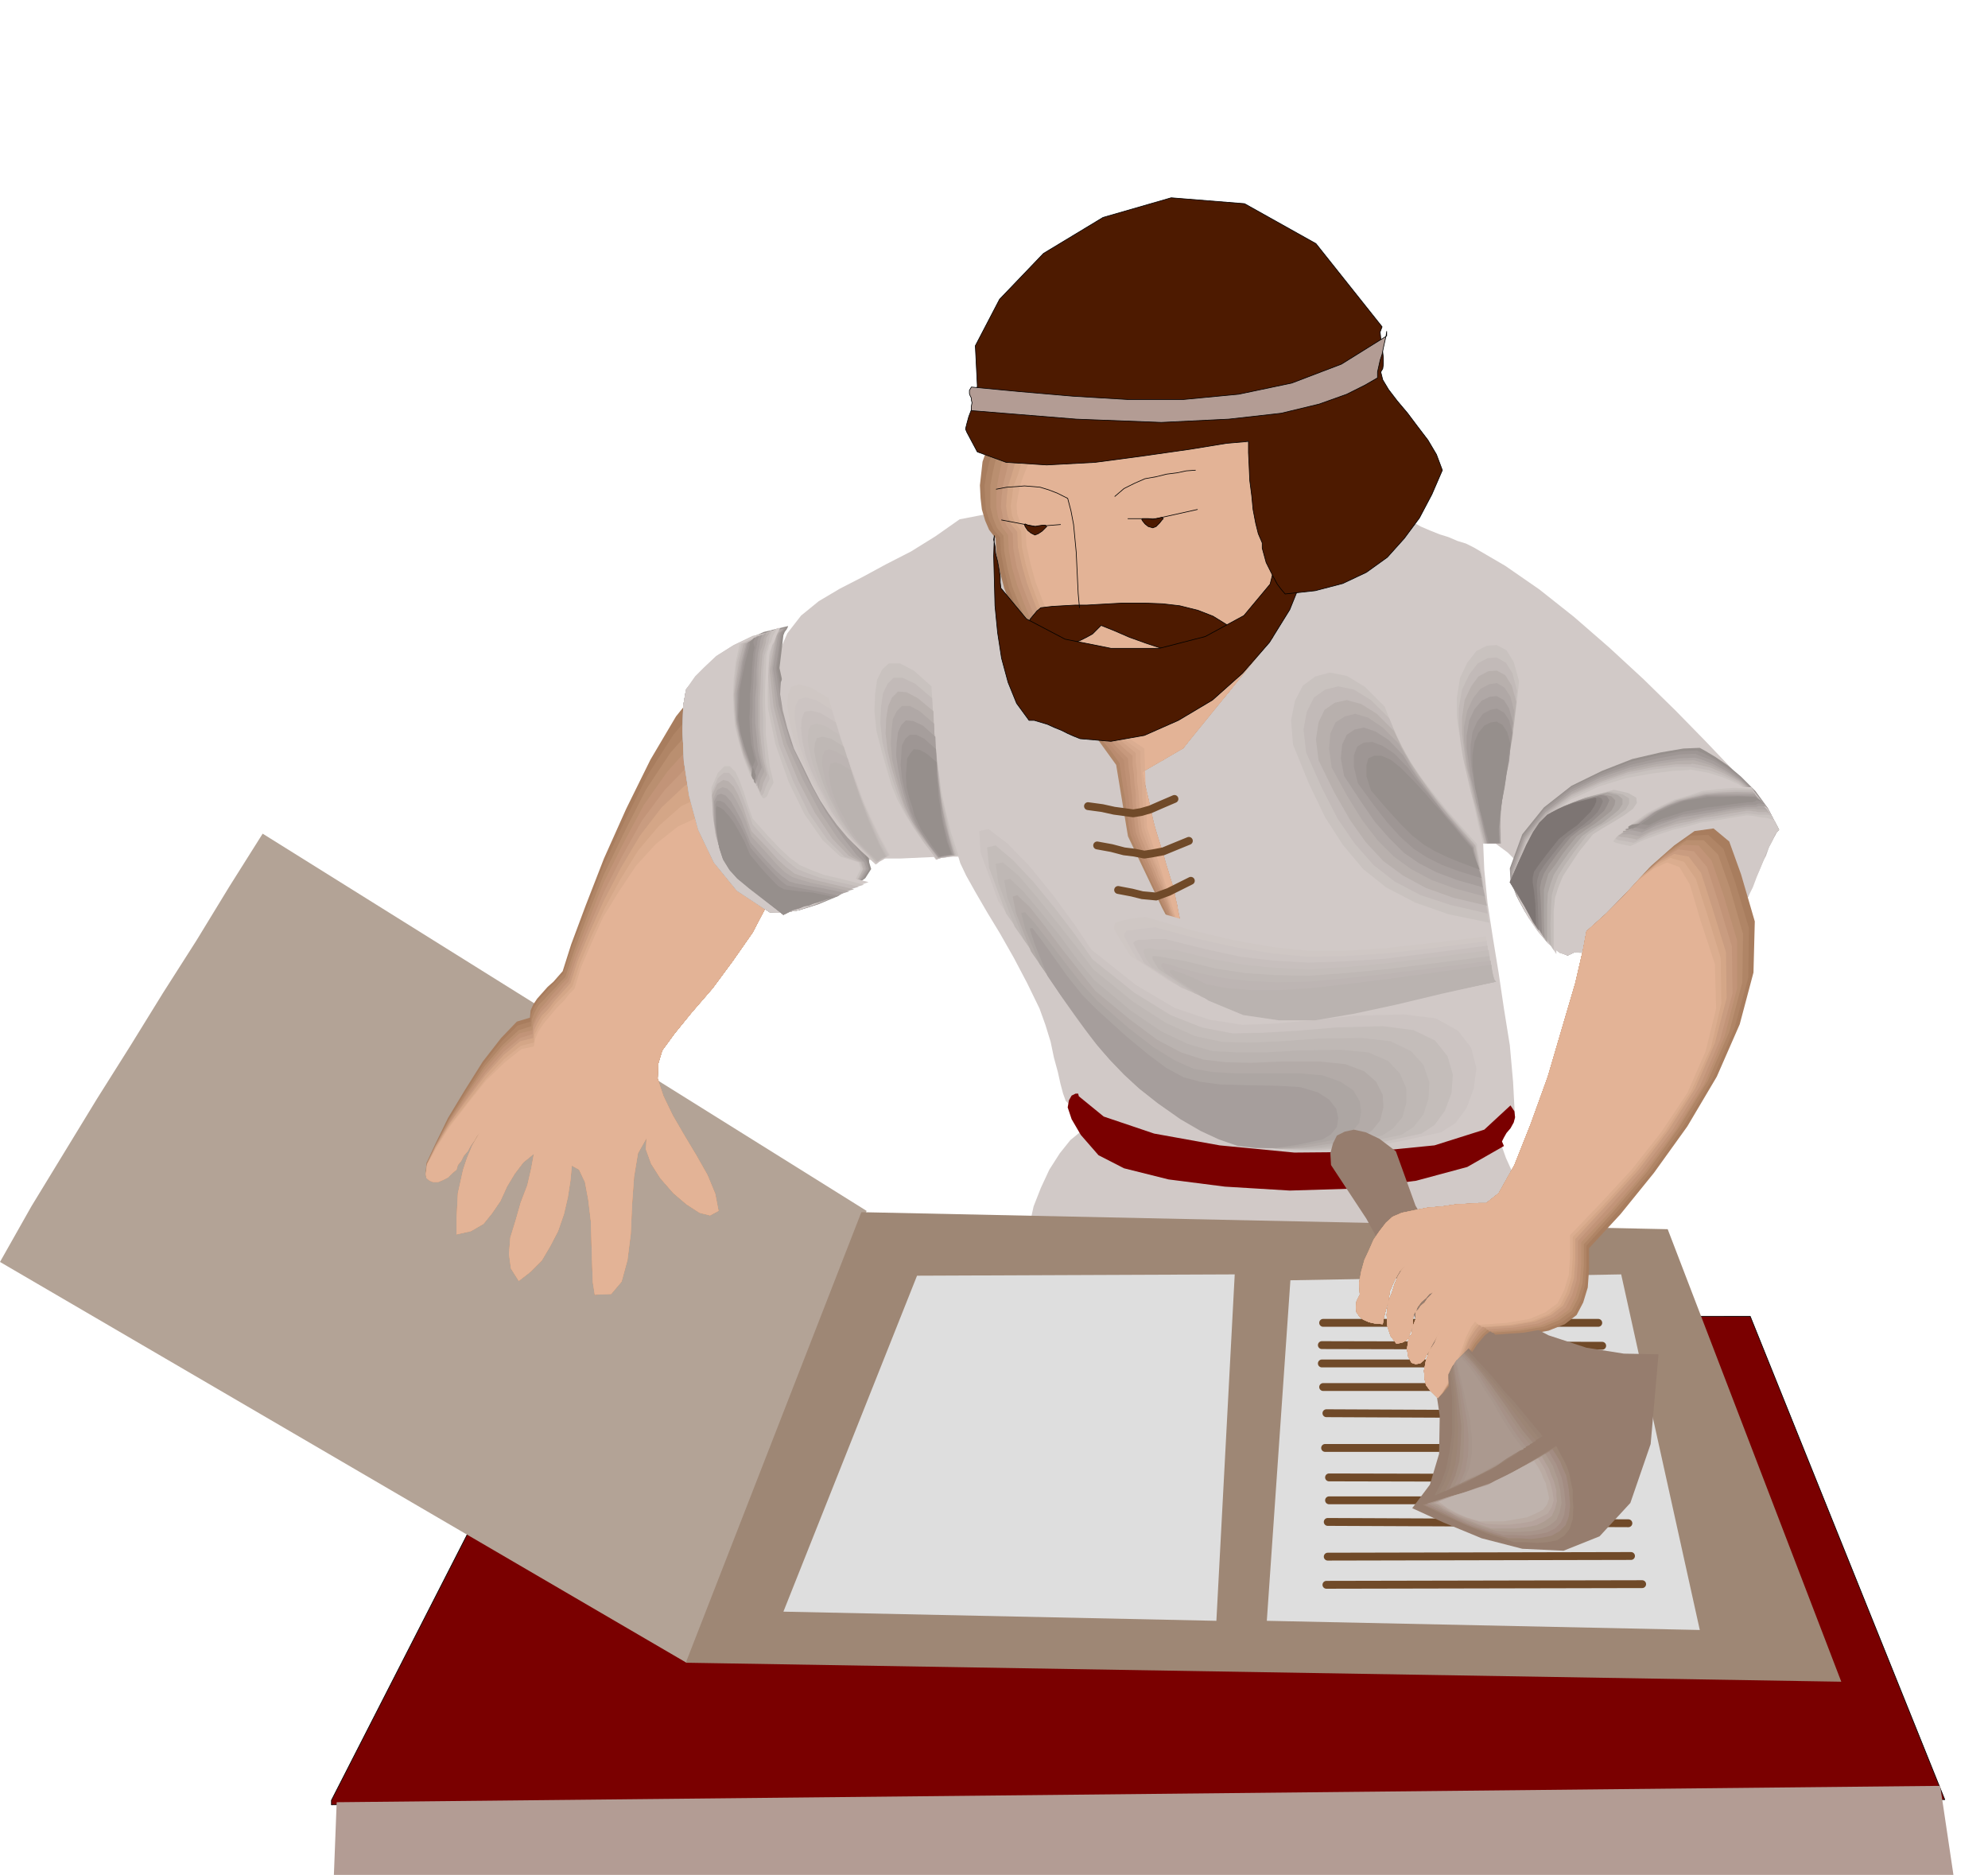 <svg xmlns="http://www.w3.org/2000/svg" width="490.455" height="462.574" fill-rule="evenodd" stroke-linecap="round" preserveAspectRatio="none" viewBox="0 0 3035 2863"><style>.pen0{stroke:#000;stroke-width:1;stroke-linejoin:round}.brush1{fill:#7a0000}.pen1{stroke:none}.brush3{fill:#a87d5e}.brush4{fill:#b08566}.brush5{fill:#ba8f70}.brush6{fill:#c29478}.brush7{fill:#c99c80}.brush8{fill:#d4a687}.brush9{fill:#dbad8f}.brush10{fill:#e3b396}.brush11{fill:#d1c9c7}.brush12{fill:#968f8c}.brush13{fill:#9e9694}.brush14{fill:#a69e9c}.brush15{fill:#b0a8a6}.brush16{fill:#b8b0ad}.brush17{fill:#c2bab8}.brush18{fill:#c9c2bf}.brush21{fill:#b39c94}.brush22{fill:#cfc7c4}.brush23{fill:#ccc4c2}.brush24{fill:#c7bfbd}.brush25{fill:#c4bdba}.brush26{fill:#bfb8b5}.brush27{fill:#bdb5b3}.brush28{fill:#bab3b0}.brush29{fill:#ada6a3}.pen2{stroke:#704a29;stroke-width:12;stroke-linejoin:round}.pen3{stroke:none}.brush41{fill:#967d6e}.brush42{fill:#4d1a00}.brush43{fill:#9c8575}</style><path d="M506 2749v7l2463-8-297-738-1788-1-378 740z" class="pen0 brush1"/><path d="m401 1273-51 81-50 82-51 80-50 81-51 81-50 82-50 82-48 85 1048 612 275-690-922-576z" class="pen1" style="fill:#b3a396"/><path d="m1125 1027 6 37 7 39 8 39 9 40 8 39 9 40 7 38 7 38-14 43-23 44-30 43-31 42-32 37-26 32-19 26-6 20-1 23 9 27 14 29 18 31 18 30 17 30 12 29 5 26-13 7-16-4-20-13-20-17-20-23-14-22-8-22 1-17-13 23-6 36-3 42-2 45-5 40-9 33-16 19-25 1-3-19-1-27-1-33-1-33-4-33-5-27-9-19-11-6-2 22-4 26-6 26-9 26-12 23-13 22-17 17-18 14-12-19-3-22 2-25 8-26 8-28 10-26 6-26 4-22-16 13-13 17-12 20-10 22-13 19-13 16-19 11-22 5v-24l1-20 1-19 4-18 4-18 6-18 8-19 11-19-4 5-4 7-5 7-5 9-6 7-4 8-5 6-2 7-7 6-6 6-8 4-7 3h-8l-5-2-5-4-1-6 1-17 14-30 19-39 26-43 27-43 28-36 24-25 20-6 1-11 4-9 6-9 8-9 8-9 9-8 7-8 7-8 13-41 22-59 28-72 34-76 37-75 39-66 40-50 39-25 7 4 7 4z" class="pen1 brush3"/><path d="m1119 1059 6 35 9 36 8 34 10 34 9 33 9 35 8 34 8 37-14 43-23 44-30 43-31 42-32 37-26 32-19 26-6 20-1 23 9 27 14 29 18 31 18 30 17 30 12 29 5 26-13 7-16-4-20-13-20-17-20-23-14-22-8-22 1-17-13 23-6 36-3 42-2 45-5 40-9 33-16 19-25 1-3-19-1-27-1-33-1-33-4-33-5-27-9-19-11-6-2 22-4 26-6 26-9 26-12 23-13 22-17 17-18 14-12-19-3-22 2-25 8-26 8-28 10-26 6-26 4-22-16 13-13 17-12 20-10 22-13 19-13 16-19 11-22 5v-24l1-20 1-19 4-18 4-18 6-18 8-19 11-19-4 5-4 7-5 7-5 9-6 7-4 8-5 6-2 7-7 6-6 6-8 4-7 3h-8l-5-2-5-4-1-6 1-16 14-29 20-39 26-42 27-42 28-35 24-24 20-6 1-11 4-10 6-10 8-9 8-9 9-9 7-8 7-7 13-40 22-56 26-68 33-70 35-70 39-61 39-46 39-24 6 3 7 4z" class="pen1 brush4"/><path d="m1114 1091 6 34 9 32 10 28 11 29 10 27 10 30 8 31 8 35-14 43-23 44-30 43-31 42-32 37-26 32-19 26-6 20-1 23 9 27 14 29 18 31 18 30 17 30 12 29 5 26-13 7-16-4-20-13-20-17-20-23-14-22-8-22 1-17-13 23-6 36-3 42-2 45-5 40-9 33-16 19-25 1-3-19-1-27-1-33-1-33-4-33-5-27-9-19-11-6-2 22-4 26-6 26-9 26-12 23-13 22-17 17-18 14-12-19-3-22 2-25 8-26 8-28 10-26 6-26 4-22-16 13-13 17-12 20-10 22-13 19-13 16-19 11-22 5v-24l1-20 1-19 4-18 4-18 6-18 8-19 11-19-4 5-4 7-5 7-5 9-6 7-4 8-5 6-2 7-7 6-6 6-8 4-7 3h-8l-5-2-5-4-1-6 1-16 14-28 20-38 27-41 27-41 28-33 25-23 19-6 1-11 4-10 6-11 9-9 8-9 9-9 8-9 7-7 13-39 20-53 25-63 32-66 33-65 37-56 38-43 39-23 7 3 7 4z" class="pen1 brush5"/><path d="m1108 1123 7 33 9 28 11 23 12 23 11 21 11 25 9 27 8 34-14 43-23 44-30 43-31 42-32 37-26 32-19 26-6 20-1 23 9 27 14 29 18 31 18 30 17 30 12 29 5 26-13 7-16-4-20-13-20-17-20-23-14-22-8-22 1-17-13 23-6 36-3 42-2 45-5 40-9 33-16 19-25 1-3-19-1-27-1-33-1-33-4-33-5-27-9-19-11-6-2 22-4 26-6 26-9 26-12 23-13 22-17 17-18 14-12-19-3-22 2-25 8-26 8-28 10-26 6-26 4-22-16 13-13 17-12 20-10 22-13 19-13 16-19 11-22 5v-24l1-20 1-19 4-18 4-18 6-18 8-19 11-19-4 5-4 7-5 7-5 9-6 7-4 8-5 6-2 7-7 6-6 6-8 4-7 3h-8l-5-2-5-4-1-6 2-16 13-28 21-37 26-39 28-40 28-33 25-22 20-5 1-11 5-11 6-11 9-10 8-10 9-10 8-9 7-7 12-37 20-50 23-58 30-60 32-60 36-51 36-40 39-22 7 3 7 4z" class="pen1 brush6"/><path d="m1103 1156 7 31 10 24 11 18 13 17 12 16 12 19 10 23 8 33-14 43-23 44-30 43-31 42-32 37-26 32-19 26-6 20-1 23 9 27 14 29 18 31 18 30 17 30 12 29 5 26-13 7-16-4-20-13-20-17-20-23-14-22-8-22 1-17-13 23-6 36-3 42-2 45-5 40-9 33-16 19-25 1-3-19-1-27-1-33-1-33-4-33-5-27-9-19-11-6-2 22-4 26-6 26-9 26-12 23-13 22-17 17-18 14-12-19-3-22 2-25 8-26 8-28 10-26 6-26 4-22-16 13-13 17-12 20-10 22-13 19-13 16-19 11-22 5v-24l1-20 1-19 4-18 4-18 6-18 8-19 11-19-4 5-4 7-5 7-5 9-6 7-4 8-5 6-2 7-7 6-6 6-8 4-7 3h-8l-5-2-5-4-1-6 2-15 13-27 21-36 27-39 28-38 28-32 25-21 19-6 1-12 5-11 7-11 9-9 9-11 9-9 8-10 7-7 12-36 19-47 23-54 28-55 30-54 35-47 35-36 39-21 7 2 7 5z" class="pen1 brush7"/><path d="m1097 1188 7 29 11 21 12 13 14 11 13 10 13 14 11 20 8 31-14 43-23 44-30 43-31 42-32 37-26 32-19 26-6 20-1 23 9 27 14 29 18 31 18 30 17 30 12 29 5 26-13 7-16-4-20-13-20-17-20-23-14-22-8-22 1-17-13 23-6 36-3 42-2 45-5 40-9 33-16 19-25 1-3-19-1-27-1-33-1-33-4-33-5-27-9-19-11-6-2 22-4 26-6 26-9 26-12 23-13 22-17 17-18 14-12-19-3-22 2-25 8-26 8-28 10-26 6-26 4-22-16 13-13 17-12 20-10 22-13 19-13 16-19 11-22 5v-24l1-20 1-19 4-18 4-18 6-18 8-19 11-19-4 5-4 7-5 7-5 9-6 7-4 8-5 6-2 7-7 6-6 6-8 4-7 3h-8l-5-2-5-4-1-6 2-15 13-27 21-35 27-37 28-37 28-31 25-21 20-5 1-11 5-11 7-12 10-10 9-12 9-10 9-10 7-8 11-34 18-43 22-49 26-50 29-49 33-43 35-33 38-19 7 2 7 5z" class="pen1 brush8"/><path d="m1092 1220 7 28 11 17 13 8 15 5 14 4 14 9 11 16 9 30-14 43-23 44-30 43-31 42-32 37-26 32-19 26-6 20-1 23 9 27 14 29 18 31 18 30 17 30 12 29 5 26-13 7-16-4-20-13-20-17-20-23-14-22-8-22 1-17-13 23-6 36-3 42-2 45-5 40-9 33-16 19-25 1-3-19-1-27-1-33-1-33-4-33-5-27-9-19-11-6-2 22-4 26-6 26-9 26-12 23-13 22-17 17-18 14-12-19-3-22 2-25 8-26 8-28 10-26 6-26 4-22-16 13-13 17-12 20-10 22-13 19-13 16-19 11-22 5v-24l1-20 1-19 4-18 4-18 6-18 8-19 11-19-4 5-4 7-5 7-5 9-6 7-4 8-5 6-2 7-7 6-6 6-8 4-7 3h-8l-5-2-5-4-1-6 2-15 13-25 21-34 28-36 28-36 28-30 25-20 20-5 1-12 6-12 7-12 10-11 9-12 10-10 9-9 7-8 11-34 17-40 21-45 24-44 27-44 32-38 34-30 38-18 6 2 8 5z" class="pen1 brush9"/><path d="m1086 1252 7 27 12 13 14 3 16-1 15-2 15 4 12 13 9 28-14 43-23 44-30 43-31 42-32 37-26 32-19 26-6 20-1 23 9 27 14 29 18 31 18 30 17 30 12 29 5 26-13 7-16-4-20-13-20-17-20-23-14-22-8-22 1-17-13 23-6 36-3 42-2 45-5 40-9 33-16 19-25 1-3-19-1-27-1-33-1-33-4-33-5-27-9-19-11-6-2 22-4 26-6 26-9 26-12 23-13 22-17 17-18 14-12-19-3-22 2-25 8-26 8-28 10-26 6-26 4-22-16 13-13 17-12 20-10 22-13 19-13 16-19 11-22 5v-24l1-20 1-19 4-18 4-18 6-18 8-19 11-19-4 5-4 7-5 7-5 9-6 7-4 8-5 6-2 7-7 6-6 6-8 4-7 3h-8l-5-2-5-4-1-6 2-15 14-25 21-33 27-35 28-35 29-28 25-20 19-4 2-12 5-11 8-12 10-12 10-12 11-11 8-10 8-8 10-33 16-37 18-40 24-39 26-39 30-33 34-27 37-17 6 2 8 5z" class="pen1 brush10"/><path d="m1202 967-14 32-2 44 5 49 13 54 17 51 21 49 22 40 23 29 21-2h22l22-2h22l22-1 22-1 22-1h23l3 10 9 19 14 25 18 31 20 33 21 37 20 38 19 39 9 25 8 26 5 24 6 22 4 18 4 15 4 11 6 6 69 32 80 29 86 23 91 16 91 5 88-7 81-20 73-35 3-7 4-7 5-5 9-2-3-57-5-56-9-56-8-54-9-55-8-52-5-51-2-48 19 8 19 14 17 17 17 21 15 20 16 19 15 16 16 12h7l27-20 27-26 26-29 28-29 29-29 34-22 37-16 45-5-1-7-1-6-1-8-1-8-3-9-2-7-3-7-2-5-41-43-45-46-49-48-52-48-54-47-53-42-52-36-48-28-12-6-13-4-14-6-13-4-15-6-14-6-14-8-11-9-88-2-85-5-83-6-82-4-83-3-83 2-87 7-88 17-37 26-37 23-39 20-35 19-35 18-32 19-27 22-21 27z" class="pen1 brush11"/><path d="m1047 1055-4 23-1 38 2 46 8 53 14 52 24 50 35 43 50 33 19 1 26-4 29-9 29-12 24-14 19-14 9-14-3-10-1-13-15-28-26-40-30-49-30-55-23-57-12-55 6-50 2-5 3-4 2-4v-1l-37 9-31 14-28 17-21 18-18 16-12 14-8 8-1 3z" class="pen1 brush12"/><path d="m1047 1055-4 23-1 38 2 46 8 53 14 52 24 50 35 43 50 33 19 1 25-4 28-9 29-12 24-14 19-14 8-14-3-10-4-12-17-27-26-40-29-49-29-55-22-58-11-56 7-50 2-5 4-4 2-3h-1l-37 9-30 14-27 17-21 17-18 16-12 13-7 8-1 3z" class="pen1 brush13"/><path d="m1047 1055-4 23-1 38 2 46 8 53 14 52 24 50 35 43 50 33 19 1 25-4 28-9 28-12 24-14 18-14 9-14-3-10-8-12-19-27-27-40-28-49-27-55-21-57-9-56 7-50 1-5 4-4 2-3-37 9-30 14-27 16-21 18-17 16-11 13-7 8-1 2z" class="pen1 brush14"/><path d="m1047 1055-4 23-1 38 2 46 8 53 14 52 24 50 35 43 50 33 19 1 25-4 27-9 28-12 23-14 18-14 8-14-3-10-12-11-21-27-27-40-27-49-26-55-18-58-9-56 8-50 2-5 4-3 2-3h-1l-37 9-30 14-26 16-20 17-16 16-11 13-7 8-1 2z" class="pen1 brush15"/><path d="m1047 1055-4 23-1 38 2 46 8 53 14 52 24 50 35 43 50 33 19 1 25-4 27-9 27-12 23-14 17-14 8-14-3-10-16-10-23-27-27-40-26-49-25-56-16-57-7-57 8-50 2-4 3-3 2-3-1 1-37 8-30 14-25 16-20 17-16 15-10 13-6 8-1 2z" class="pen1 brush16"/><path d="m1047 1055-4 23-1 38 2 46 8 53 14 52 24 50 35 43 50 33 18 1 25-4 26-9 27-12 23-14 17-14 7-14-3-10-19-10-25-26-27-40-25-48-23-56-15-58-6-56 9-50 1-5 3-3 1-3-1 1-36 8-29 14-25 16-19 17-16 14-9 13-7 8v2z" class="pen1 brush17"/><path d="m1047 1055-4 23-1 38 2 46 8 53 14 52 24 50 35 43 50 33 18 1 25-4 26-9 27-12 22-14 17-14 7-14-4-10-24-9-26-26-28-40-24-49-22-56-13-58-4-56 9-50 1-5 3-3 1-2h-1l-36 8-29 14-25 16-18 17-15 15-9 12-6 8v2z" class="pen1 brush18"/><path d="m1047 1055-4 23-1 38 2 46 8 53 14 52 24 50 35 43 50 33 18 1 24-4 26-9 26-12 22-14 16-14 7-14-3-10-28-9-27-25-28-40-24-49-20-57-12-57-3-57 9-50 5-7-1-2-36 9-29 14-24 15-18 17-14 14-9 13-5 7v2z" class="pen1 brush11"/><path d="m2594 1142-24 1-35 6-43 10-46 18-47 23-42 33-33 41-19 52 1 18 9 24 13 24 17 25 17 20 17 16 14 6 11-5 10-3 23-20 32-32 41-38 44-39 49-33 49-22 49-4 4 1 6 2 4 2 1-1-17-33-19-26-22-22-20-17-19-13-15-9-9-5h-1z" class="pen1 brush12"/><path d="m2591 1146-24 1-34 6-43 10-45 17-46 22-41 32-33 41-19 52 1 18 9 24 13 24 17 25 17 20 17 15 13 6 11-5 10-3 22-18 31-29 40-35 44-37 48-30 49-20 49-4 4-2 7-2 5-4 3-3-17-32-19-26-22-22-21-15-20-13-15-8-10-4-1-1z" class="pen1 brush13"/><path d="m2589 1151-24 1-34 6-42 10-45 16-46 22-40 31-33 41-19 52 2 18 9 23 13 24 16 24 17 20 17 14 13 6 11-5 10-2 22-16 30-27 39-32 43-34 48-27 48-19 49-3 4-4 7-8 7-9 5-6-17-32-20-25-22-21-21-15-20-12-16-6-10-4-1-1z" class="pen1 brush14"/><path d="m2587 1157-23 1-34 5-42 9-44 15-45 22-40 31-32 39-19 52 1 18 9 23 13 24 16 24 16 20 17 14 13 5 11-5 10-1 21-15 30-25 38-29 42-31 47-25 47-17 48-2 2-2 4-4 4-7 5-6 4-8 4-6 3-6 3-3-17-32-20-25-22-19-22-14-21-11-16-6-10-3h-1z" class="pen1 brush15"/><path d="m2584 1161-23 1-33 5-41 9-44 15-44 21-40 30-31 39-19 52 1 18 8 23 13 23 16 24 16 19 17 14 13 5 11-5 10-1 20-12 29-23 37-26 41-28 46-23 48-15 48-2 2-3 4-6 4-8 5-9 5-11 5-8 4-8 4-4-17-32-20-24-23-19-22-13-21-10-16-5-11-3h-2z" class="pen1 brush16"/><path d="M2582 1167h-23l-33 4-40 8-43 15-44 20-39 30-31 39-19 52 1 18 8 22 13 23 16 24 16 19 16 13 14 5 10-5h9l21-11 28-20 36-23 41-25 45-20 47-14 48-1 2-3 4-8 5-11 6-11 5-14 6-11 4-10 5-5-17-31-21-24-23-19-23-12-21-9-17-4-11-2-1 1z" class="pen1 brush17"/><path d="M2580 1171h-23l-33 4-40 8-42 14-43 20-38 30-31 39-18 51 1 18 8 22 12 23 16 23 16 18 16 14 13 4 10-5 9 1 20-10 28-18 35-20 40-22 44-18 46-12h48l2-4 4-9 6-13 6-14 6-17 7-13 5-12 6-6-17-31-21-23-24-18-23-11-22-8-17-3-11-2h-1z" class="pen1 brush18"/><path d="m2578 1176-23 1-32 4-40 7-42 13-43 20-37 29-30 39-18 51 1 17 8 22 11 22 16 23 16 18 16 13 13 4 10-5 9 1 19-7 26-15 35-18 38-19 44-16 46-10h48l2-5 5-10 6-16 7-17 7-19 8-16 6-13 6-7-17-31-22-23-24-16-23-10-22-7-17-3-11-2-2 1zm-927 551-17 14-16 20-16 25-13 28-11 28-6 27v24l8 20 41 10 83 4 112-4 127-7 126-11 115-10 88-10 48-7h22l-1-10-5-15-8-20-9-22-11-23-9-20-6-17-2-11h-65l-86 4-100 4-104 5-100 1-87-2-65-9-33-16z" class="pen1 brush11"/><path d="m2546 1877 265 691-1764-29 268-688 1231 26z" class="pen1" style="fill:#9e8775"/><path d="m1934 2475 661 14-120-543-505 9-36 520zm-738-14 661 14 28-529-485 2-204 513z" class="pen1" style="fill:#dedede"/><path d="m509 2882 2474-14-21-141-2448 25-5 130z" class="pen1 brush21"/><path d="m1464 1308-12-38-8-35-7-33-4-33-5-34-3-33-2-36-2-37-30-26-23-12-17-1-11 11-8 17-3 24-1 29 3 32 8 34 9 29 7 25 10 24 11 22 14 22 17 25 22 29 8-3 9-1 9-1h9z" class="pen1 brush11"/><path d="m1463 1306-11-34-8-32-7-32-4-30-4-32-3-31-2-33-2-34-27-24-21-11h-17l-10 9-8 16-3 22-1 26 3 30 8 31 8 28 7 24 9 22 10 19 13 22 16 23 21 27 7-2 8-1 9-2 9-1z" class="pen1 brush18"/><path d="m1460 1306-10-32-6-30-7-29-3-28-4-29-3-29-2-31-2-32-26-22-19-9h-14l-9 9-7 15-3 21-1 24 3 28 7 29 7 25 7 21 8 21 9 18 12 20 14 21 19 25 7-2 8-1 7-2 8-1z" class="pen1 brush17"/><path d="m1458 1306-9-30-6-27-6-27-3-25-3-27-3-27-2-28-1-29-24-20-17-9-13-1-9 9-6 13-3 19-1 23 3 26 6 26 7 23 6 19 7 19 8 16 11 19 14 19 18 23 6-1 7-1 6-1 7-1z" class="pen1 brush16"/><path d="m1457 1306-8-27-6-25-6-24-3-23-3-25-2-24-2-26-1-27-22-19-15-8h-12l-8 8-6 12-2 18-1 20 2 24 6 24 6 21 5 18 7 17 7 15 11 17 12 17 16 21 6-1 6-1 6-1 7-1z" class="pen1 brush15"/><path d="m1456 1306-7-25-6-22-4-22-3-21-3-22-2-22-2-23-1-24-19-17-15-7-11-1-7 7-5 11-2 16-1 19 3 21 4 21 5 19 5 16 6 16 6 13 10 15 11 16 15 19 5-2h6l6-1h6z" class="pen1 brush14"/><path d="m1454 1305-7-22-5-20-4-19-2-19-3-20-2-19-1-21-1-21-18-16-12-6h-10l-7 6-5 10-1 14-1 16 2 20 4 19 5 17 4 14 6 14 6 12 8 13 10 15 13 17 10-2 11-2z" class="pen1 brush13"/><path d="m1453 1305-7-19-4-17-4-18-2-16-3-17-1-17-2-19v-18l-15-13-11-6-9-1-5 6-5 8-1 13-1 14 1 17 4 16 5 15 3 12 6 13 5 10 8 12 8 12 12 16 8-2 10-1z" class="pen1 brush12"/><path d="m1361 1306-18-34-14-31-14-31-12-30-12-32-11-31-11-34-11-35-29-18-19-5-13 4-5 13-1 18 4 25 7 27 10 31 15 30 13 27 12 22 13 20 13 18 16 19 19 19 24 22 5-4 6-3 6-4 7-3z" class="pen1 brush11"/><path d="m1359 1306-16-31-14-29-13-29-10-28-11-30-10-29-10-31-10-33-27-16-18-5-12 4-5 12-1 16 3 23 6 25 10 29 13 28 13 25 11 21 12 19 12 16 15 18 18 18 22 21 5-4 6-4 5-3 6-3z" class="pen1 brush22"/><path d="m1358 1306-15-28-13-27-12-27-9-26-11-28-9-27-10-29-9-30-24-15-16-4-11 3-5 11-1 16 3 21 5 23 9 26 12 26 12 22 10 19 12 18 11 16 14 16 16 17 21 20 9-7 11-6z" class="pen1 brush23"/><path d="m1357 1306-14-26-12-25-11-24-9-24-9-25-9-25-9-27-8-27-23-14-15-4-10 2-4 11-1 14 2 20 5 22 9 24 11 23 11 21 9 18 11 16 10 14 13 15 15 14 19 18 9-5 10-6z" class="pen1 brush24"/><path d="m1355 1306-13-24-10-22-9-22-9-21-9-23-8-23-8-25-8-24-20-13-14-4-10 3-3 9-1 13 3 17 5 20 8 22 9 22 10 19 9 16 10 15 9 13 12 13 13 14 17 16 8-6 9-5z" class="pen1 brush25"/><path d="m1354 1308-12-22-9-21-9-21-8-19-8-21-6-20-7-22-7-22-19-12-13-3-9 2-3 8-1 12 3 16 5 17 7 20 9 20 9 17 7 14 9 14 8 11 10 12 12 12 16 16 8-5 8-3z" class="pen1 brush26"/><path d="m1352 1308-10-20-8-18-8-18-6-17-7-19-6-18-7-20-6-20-17-10-11-4-7 2-3 8-1 11 2 14 4 16 6 18 8 17 7 15 7 12 8 13 7 10 10 11 11 11 15 13 6-4 6-3z" class="pen1 brush27"/><path d="m1352 1308-10-18-7-16-7-16-6-15-6-16-6-16-6-18-5-17-15-9-9-3-7 2-2 7-1 9 2 12 3 14 6 16 7 15 7 13 6 11 7 11 6 9 9 10 9 9 13 13 6-5 6-2z" class="pen1 brush28"/><path d="m1128 985-6 27-3 27-2 24 2 25 2 23 6 24 8 25 10 26 7 12 7 12 4 8 4 6h3l4-3 4-8 7-13-6-27-3-24-3-24v-23l-1-25v-24l1-25 1-26 1-6 2-5 2-6 3-5 4-11 5-10h-4l-7 4-11 4-11 6-12 4-10 5-7 2-1 1z" class="pen1 brush11"/><path d="m1129 984-6 28-3 26-1 24 1 25 2 22 6 24 7 24 10 26 7 12 6 11 3 8 4 5h2l4-3 3-8 7-13-6-26-3-24-3-24v-22l-1-24v-23l1-25 1-25 1-6 2-5 1-6 3-4 3-10 5-9h-3l-7 3-10 4-10 5-11 3-8 4-6 2-1 1z" class="pen1 brush18"/><path d="m1132 984-7 27-3 26-2 24 1 24 2 22 5 23 7 24 10 25 7 12 5 11 3 8 3 5 1-1 2-3 3-9 6-13-6-26-2-23-2-23v-22l-1-23 1-22v-24l2-25 3-10 3-9 2-10 4-9h-3l-5 3-9 3-8 5-9 3-8 4-5 2v1z" class="pen1 brush17"/><path d="m1135 984-7 27-4 26-3 23 1 23 2 22 5 23 6 23 10 25 7 12 4 11 3 7 2 4v-1l2-4 2-9 6-13-6-26-3-23-2-22v-43l1-21 1-24 2-25 3-10 2-7 1-8 5-8h-2l-5 3-8 3-7 4-8 3-6 3-4 1v1z" class="pen1 brush16"/><path d="m1138 984-7 27-5 25-3 23v22l1 21 5 22 6 23 10 25 7 12 4 10 1 7 1 4v-1l1-4 2-10 6-12-6-26-2-22-2-22v-40l1-21v-23l2-25 1-6 2-4 1-4 1-3 1-7 4-8h-2l-4 3-6 2-6 4-7 3-5 3-3 1 1 1z" class="pen1 brush15"/><path d="m1140 983-7 27-4 25-4 22v43l4 22 6 22 10 25 6 12 4 10v6l1 4-1-2v-4l2-10 6-13-6-26-2-22-2-20v-39l2-20v-22l2-25 2-9 1-6 1-6 3-8-5 2-9 5-8 5-2 2z" class="pen1 brush14"/><path d="m1142 983-7 27-4 24-4 22-1 22v20l4 21 6 22 9 26 6 12 3 9v9l-3-3v-5l1-9 5-13-6-25-2-22-1-20 1-18v-19l1-19 1-22 2-24 1-6 1-3v-3l1-2v-5l3-8-4 1-6 5-7 4v2z" class="pen1 brush13"/><path d="m1145 983-7 27-5 24-4 21-1 21-1 19 3 22 6 22 9 25 6 11 3 9-1 5-1 3-3-3-2-5 1-10 5-13-6-25-2-21-1-19 1-17v-18l2-19 1-21 2-24 2-8-1-4-1-5 3-7-2 1-4 4-3 4 1 1z" class="pen1 brush12"/><path d="M2674 1202h-28l-25 3-25 3-21 6-22 7-21 10-21 11-21 15-12 9-8 8-7 6-4 5-1 3 4 3 8 3 15 4 22-10 22-8 22-7 22-6 22-6 23-4 24-5 25-4h5l5 1 6 1 6 1 5 1 6 1 5 1 6 2-2-3-5-6-6-9-7-10-7-11-6-8-4-6v-1z" class="pen1 brush11"/><path d="m2676 1204-29-1-25 2-24 3-21 7-21 6-21 10-21 11-21 15-12 9-8 8-6 5-3 4-1 2 4 2 8 2 14 3 22-10 22-8 21-7 22-5 21-6 22-3 23-4 25-4 10 1 10 2 10 1 11 3-2-3-4-5-6-9-6-8-6-9-5-8-3-5v-1z" class="pen1 brush18"/><path d="M2676 1206h-28l-25 2-23 2-21 6-21 6-20 9-21 11-20 14-12 9-8 7-7 4-3 4v1l4 2 8 1 15 3 21-10 22-8 20-6 21-5 20-5 21-3 23-4 25-4 9 1 9 1h14l6 2-2-2-3-5-6-7-5-7-6-8-5-6-3-5h1z" class="pen1 brush17"/><path d="M2677 1209h-28l-25 1-22 2-21 5-21 5-19 9-21 11-20 14-12 8-8 6-6 4-3 2v1l4 1 9 1 15 3 21-11 21-7 19-6 20-4 19-5 21-3 22-4 25-4h5l5 1h3l4 1h12l6 2-2-2-3-4-5-6-4-6-6-6-3-5-3-4h1z" class="pen1 brush16"/><path d="m2679 1211-28-1-25 1-22 2-21 5-21 5-19 8-20 10-20 14-11 8-8 6-6 3-3 2h13l15 3 21-10 21-7 19-7 19-3 18-4 20-4 21-4 25-3h12l4 1h10l6 2-2-2-3-3-4-5-3-5-8-9v-3z" class="pen1 brush15"/><path d="M2679 1213h-52l-23 1-19 4-20 5-19 7-20 10-20 15-11 8-8 6-6 1-3 1v-2h5l9-1 15 3 21-10 20-7 18-6 19-3 18-3 19-3 21-4 24-3h15l2-1h7l6 1-4-4-7-7-6-7-1-1z" class="pen1 brush14"/><path d="m2680 1216-28-1h-46l-19 4-20 4-18 7-20 9-21 14-11 8-8 5-5 2h-2v-2l5-1 9-1 15 2 21-10 20-6 17-6 18-3 17-3 18-3 21-3 24-3h13l2-1 3-1h3l6 1-3-3-6-5-5-4z" class="pen1 brush13"/><path d="m2680 1217-27-1-23 1h-22l-18 3-19 3-18 7-20 9-20 14-12 8-8 4-5 1-2-1v-3l6-3 9-1 16 2 21-10 19-6 16-5 17-3 16-3 18-2 20-3 25-3h6l4-1 3-2 8 2-3-2-4-2-3-3z" class="pen1 brush12"/><path d="m1150 1241 23 25 20 21 16 15 17 12 17 9 21 8 27 7 35 9-17 6-16 6-17 6-15 6-17 6-16 7-17 6-15 7-30-25-24-21-19-20-13-20-12-23-7-25-4-30-2-36 12-27 11-11 8-1 9 9 6 14 6 19 6 20 7 21z" class="pen1 brush11"/><path d="m1149 1250 23 26 19 20 15 14 15 11 16 7 21 8 26 6 35 9-17 5-15 6-15 6-15 6-16 5-15 5-15 6-15 7-30-25-23-20-19-20-14-19-11-21-7-24-4-30-2-35 10-23 10-10h8l9 9 6 13 7 19 6 19 7 20z" class="pen1 brush18"/><path d="m1149 1259 22 25 18 19 14 13 14 11 15 6 19 7 25 6 35 8-16 5-15 5-14 5-13 6-14 4-14 5-15 6-14 7-30-25-23-19-19-19-14-18-11-20-7-23-4-29-1-35 9-21 9-8h8l8 9 7 13 7 18 7 19 7 20z" class="pen1 brush17"/><path d="m1147 1269 23 24 17 19 13 12 13 10 14 5 18 5 25 6 34 8-16 4-14 5-13 4-12 5-13 4-12 5-14 5-14 7-30-24-23-20-19-17-13-17-11-20-7-22-4-29-2-34 8-17 9-6 8 2 8 8 7 13 7 17 6 18 7 20z" class="pen1 brush16"/><path d="m1147 1277 22 24 16 18 12 12 12 8 12 4 17 5 24 5 35 8-16 5-13 4-12 4-10 4-12 3-11 5-13 4-14 7-30-24-23-19-19-16-12-16-11-19-6-21-5-28-1-34 6-14 8-4 7 2 8 8 7 12 8 16 7 17 7 20z" class="pen1 brush15"/><path d="m1146 1287 21 24 16 17 11 10 11 8 10 3 16 3 23 4 34 7-15 5-12 4-10 4-9 4-10 3-10 3-12 4-14 7-30-24-23-18-18-16-13-15-10-18-6-20-5-28-1-34 5-10 6-2 7 3 8 9 7 12 8 15 7 17 8 19z" class="pen1 brush14"/><path d="m1146 1295 21 24 15 16 10 10 9 7 10 2 15 3 22 4 33 7-15 4-11 4-10 2-7 3-9 2-8 4-12 3-13 7-30-24-22-17-19-15-12-14-10-17-6-20-4-26-1-35 2-6h6l6 3 8 9 8 11 8 14 8 16 8 19z" class="pen1 brush13"/><path d="m1145 1305 20 24 15 16 8 8 9 5 8 1 14 2 22 2 33 7-15 4-10 4-8 2-6 3-8 1-7 3-11 3-13 7-30-23-22-17-18-15-12-13-10-16-6-18-4-26-1-34 1-4 5 2 6 4 8 9 8 11 8 14 8 15 8 19z" class="pen1 brush12"/><path d="m2442 1273-22 27-15 22-12 18-7 18-6 17-3 22-1 25v35l-9-14-9-14-9-14-9-13-9-15-9-13-9-14-8-13 15-33 16-26 14-22 17-17 18-15 22-12 27-10 34-9 25 6 14 8 2 9-5 9-13 9-16 10-17 9-16 10z" class="pen1 brush11"/><path d="m2432 1274-21 26-14 21-11 17-7 17-5 16-2 20v60l-9-14-9-13-8-13-8-12-9-13-8-13-8-13-8-13 15-33 15-26 13-21 16-17 17-14 22-11 27-10 34-9 22 5 12 7 1 8-6 9-12 9-16 10-17 10-16 10z" class="pen1 brush25"/><path d="m2423 1275-20 26-14 20-10 16-6 16-4 14-1 19-1 25 1 33-9-14-8-12-8-12-7-11-8-12-7-11-8-13-8-12 15-33 14-26 13-21 15-16 16-14 21-11 25-9 34-8 19 4 10 6v8l-5 9-12 9-15 10-16 9-16 11z" class="pen1 brush28"/><path d="m2415 1277-20 25-14 20-9 14-5 14-4 14-1 18v57l-9-14-7-12-7-11-6-10-7-11-6-10-7-12-8-12 15-33 13-25 13-21 14-16 15-14 20-10 25-10 34-8 16 4 7 6v8l-6 9-11 9-14 11-16 9-15 11z" class="pen1 brush29"/><path d="m2407 1277-20 25-13 19-10 13-4 13-3 12v41l1 33-9-14-7-11-6-10-5-9-6-10-6-9-7-11-7-12 15-33 12-25 12-20 13-15 14-14 19-10 25-9 33-8 12 3 6 6-1 7-5 9-11 9-13 10-15 10-14 10z" class="pen1" style="fill:#a19996"/><path d="m2398 1278-20 25-13 18-8 13-4 11-2 11 1 16 1 22 1 32-9-13-6-10-6-9-4-8-5-9-5-8-7-10-7-12 14-32 13-25 10-21 13-15 13-13 19-10 24-9 33-8 9 2 4 6-3 7-5 9-10 9-12 11-15 9-14 11z" class="pen1" style="fill:#948c8a"/><path d="m2390 1280-20 25-13 17-7 11-3 10-1 9 1 15 1 21 1 33-9-13-5-10-5-9-3-6-5-8-4-7-6-10-7-11 14-32 12-25 10-20 11-15 13-12 18-9 24-9 33-8 5 2 2 5-3 7-5 9-9 9-12 10-14 10-14 11z" class="pen1" style="fill:#8a8280"/><path d="m2380 1281-19 24-12 16-7 10-2 9v8l2 13 2 20 1 33-8-13-5-9-4-7-3-5-4-7-3-6-6-9-7-11 14-32 11-25 10-19 10-15 12-12 17-9 23-9 33-8 2 1v5l-3 7-6 9-9 9-11 11-14 10-14 11z" class="pen1" style="fill:#7d7573"/><path d="m2230 1727-62 13-59 11-60 6h-58l-58-7-57-15-57-25-57-33-43-36-35-36-31-38-28-38-27-41-26-42-28-44-31-44-29-78-2-36 17-2 31 23 37 38 39 47 35 46 24 37 72 57 63 36 56 18 55 7 55-3 60-7 68-7 81-3 52 7 35 20 19 28 8 35-4 34-12 32-20 24-23 16z" class="pen1 brush11"/><path d="m2200 1729-58 13-57 10-55 5h-53l-54-8-53-14-54-24-52-33-41-34-34-34-30-36-27-36-26-39-26-39-27-42-29-42-27-74-2-33 14-3 29 22 35 36 37 46 32 44 24 36 68 54 59 35 53 18 51 8 50-2 56-5 64-7 76-2 49 6 34 19 20 26 8 31-4 31-11 30-17 23-22 14z" class="pen1 brush23"/><path d="m2170 1731-55 12-52 9-52 4-49-1-50-8-49-15-49-23-50-31-39-31-32-32-29-33-25-34-25-37-24-37-26-39-28-40-26-70-3-31 13-3 26 22 32 34 35 43 31 41 24 34 64 51 55 34 48 19 47 9 46-1 52-3 59-5 72-2 47 6 33 16 19 24 8 28-2 28-10 27-16 22-20 13z" class="pen1 brush25"/><path d="m2139 1733-52 11-48 8-47 3-45-1-45-8-45-14-47-22-46-30-37-30-30-29-27-31-24-32-24-34-22-35-25-37-26-37-25-67-4-29 11-2 24 20 28 33 32 40 30 38 24 32 60 49 51 33 44 20 42 9 42 1 48-2 55-4 68-1 44 5 31 15 19 21 9 26-1 25-8 25-15 19-19 12z" class="pen1 brush26"/><path d="m2110 1734-48 10-45 8-43 2-41-1-41-9-41-14-43-21-43-28-34-28-29-28-26-29-22-29-23-32-22-32-23-35-24-35-24-62-5-27 9-2 21 20 26 31 30 37 27 37 24 29 56 47 47 32 40 19 38 11 38 2h43l51-3 64-1 42 4 30 13 18 19 10 23v22l-6 22-14 17-17 11z" class="pen1 brush28"/><path d="m2079 1737-45 9-41 6-38 2-36-2-37-9-37-13-38-21-40-26-33-26-27-26-25-27-21-27-22-30-20-29-22-32-23-33-23-59-5-25 7-2 19 18 23 29 27 36 27 34 23 29 52 43 43 32 36 19 34 11 34 4 39 1 46-2h59l39 4 29 11 18 16 10 20 1 19-5 20-12 15-16 11z" class="pen1" style="fill:#b3aba8"/><path d="m2050 1738-42 8-37 6-35 1-32-2-33-9-32-14-35-19-37-25-31-25-25-24-23-25-20-24-20-28-19-27-21-29-21-30-22-54-6-24 6-1 15 17 21 27 25 33 25 32 24 26 47 41 39 30 32 20 29 13 29 5 35 2h97l36 3 28 10 19 13 10 17 2 16-3 17-11 13-14 10z" class="pen1 brush29"/><path d="m2019 1740-38 8-33 5h-31l-27-3-29-10-28-13-31-18-34-24-28-22-24-22-22-23-19-22-19-25-18-25-20-28-19-28-20-50-7-22 4-1 13 17 18 25 22 31 23 29 24 24 43 39 35 29 27 20 26 14 26 7 30 4 38 1 50 1 34 2 27 8 17 11 11 14 3 14-2 14-9 11-13 8z" class="pen1 brush14"/><path d="m2256 1288-26-30-23-27-21-26-18-24-18-27-16-28-15-31-12-36-32-32-30-17-29-5-23 8-20 15-14 26-7 32 3 39 23 65 26 56 28 47 34 40 39 31 47 26 56 18 69 14-2-6-2-15-3-21-3-23-4-25-3-21-3-16-1-7z" class="pen1 brush11"/><path d="m2255 1289-25-28-22-25-20-25-17-22-17-25-14-25-14-29-12-31-30-30-28-17-26-5-22 6-19 14-12 23-6 30 3 37 24 59 25 52 27 42 31 37 35 28 44 23 51 18 63 13-2-6-1-13-3-18-3-21-4-22-3-19-3-15v-6z" class="pen1 brush18"/><path d="m2253 1291-23-27-20-23-18-22-16-21-16-23-14-23-13-26-12-29-28-28-26-16-24-5-20 5-17 12-11 22-5 27 4 35 24 54 24 47 26 38 29 33 32 25 40 21 46 15 56 13-1-5-2-11-3-17-2-18-4-20-3-16-2-12-1-5z" class="pen1 brush17"/><path d="m2252 1291-22-25-18-21-17-21-14-19-15-21-13-20-13-23-12-25-26-26-24-15-22-6-18 4-16 11-9 19-4 26 4 32 24 49 24 42 24 34 27 29 30 22 35 19 42 15 51 12-1-4-2-10-3-14-2-16-4-17-3-15-2-11-1-5z" class="pen1 brush16"/><path d="m2250 1292-19-23-17-20-15-18-14-18-14-18-12-18-12-21-12-21-24-24-22-15-20-6-16 4-14 9-8 17-2 23 4 29 24 44 23 37 23 30 25 25 26 19 32 17 36 13 45 12-1-4-2-8-3-12-2-13-3-14-3-12-3-10v-4z" class="pen1 brush15"/><path d="m2250 1294-18-21-15-18-15-17-12-16-13-17-12-16-12-18-11-18-22-23-20-13-18-6-14 3-12 8-7 15-2 21 5 27 25 38 22 32 22 25 22 22 23 16 27 14 32 12 39 11-1-3-1-7-3-9-2-10-3-12-2-9-2-8v-3z" class="pen1 brush14"/><path d="m2249 1295-16-19-14-17-13-15-11-14-12-15-11-13-12-15-11-15-20-21-18-12-16-6-13 1-10 6-5 13v18l6 25 24 33 21 27 20 22 20 18 20 13 24 12 27 10 33 10-1-2-1-5-3-8-2-7-3-9-2-7-1-6v-2z" class="pen1 brush13"/><path d="m2248 1296-15-17-12-15-12-14-10-12-11-12-10-12-11-12-11-12-18-18-15-12-14-6h-11l-9 4-3 11v16l7 22 24 28 21 23 18 18 18 14 17 10 19 9 22 9 27 10-1-2-1-3-2-5-2-5-2-6-2-6-1-4v-1z" class="pen1 brush12"/><path d="m1665 1114 39 54 18 109 52 109 39 74-21-102-30-99-18-80 62-36 138-170-197 104-82 37z" class="pen1 brush4"/><path d="m1669 1114 5 6 5 6 5 6 5 6 5 6 5 7 5 7 5 7 2 13 2 14 2 13 3 15 1 13 3 14 1 13 3 15 5 12 6 13 6 13 6 14 6 12 6 13 6 13 7 14 4 9 5 10 4 10 6 10 4 10 5 11 5 10 6 11-3-14-3-13-3-13-2-12-3-13-2-13-3-12-2-12-4-13-4-13-4-12-3-12-4-13-4-12-4-12-3-12-3-11-2-10-2-10-2-9-3-11-2-10-2-10-2-9 7-5 8-4 7-5 9-4 7-5 8-4 7-5 9-4 17-22 17-21 17-21 18-21 17-22 17-21 17-21 18-21-25 12-25 14-25 12-24 14-25 12-24 14-25 12-24 14-10 4-10 5-10 4-9 5-10 4-10 5-10 4-9 6z" class="pen1" style="fill:#ba8c70"/><path d="m1672 1112 5 6 5 6 6 6 6 6 5 6 5 6 6 6 6 7 1 13 2 15 2 13 2 15 1 13 2 15 2 13 2 15 5 12 5 12 5 12 6 12 5 12 6 12 6 12 6 13 4 11 5 11 4 11 6 12 4 11 5 11 5 11 6 12-3-14-3-13-3-13-2-12-3-13-2-13-3-12-2-12-4-13-4-13-4-12-3-12-4-13-4-12-4-12-3-12-3-11-2-10-2-10-2-9-3-11-2-10-2-10-2-9 7-5 8-4 7-5 9-4 7-5 8-4 7-5 9-4 17-22 17-21 17-21 18-21 17-22 17-21 17-21 18-21-25 12-25 14-25 12-24 14-25 12-24 14-25 12-24 14-10 4-9 5-10 4-9 5-10 4-9 4-9 4-9 5z" class="pen1" style="fill:#bf9175"/><path d="m1676 1111 5 5 6 6 6 6 6 6 5 6 6 6 6 6 6 6 1 14 2 14 1 14 2 14 1 14 2 14 1 14 2 15 4 11 5 12 5 11 5 12 5 11 5 12 5 11 6 12 4 12 5 12 4 12 6 12 4 12 5 12 5 12 6 13-3-14-3-13-3-13-2-12-3-13-2-13-3-12-2-12-4-13-4-13-4-12-3-12-4-13-4-12-4-12-3-12-3-11-2-10-2-10-2-9-3-11-2-10-2-10-2-9 7-5 8-4 7-5 9-4 7-5 8-4 7-5 9-4 17-22 17-21 17-21 18-21 17-22 17-21 17-21 18-21-25 12-25 14-25 12-24 14-25 12-24 14-25 12-24 14-9 4-9 4-9 4-9 5-9 4-9 4-9 4-8 5z" class="pen1" style="fill:#c7997d"/><path d="m1680 1110 6 5 6 6 6 5 6 6 6 5 6 6 6 5 7 6v14l2 14 1 15 2 15v14l2 14 1 15 2 15 3 10 5 11 3 10 5 11 4 10 5 11 4 11 6 11 4 12 5 14 4 12 6 14 4 13 5 13 5 13 6 14-3-14-3-13-3-13-2-12-3-13-2-13-3-12-2-12-4-13-4-13-4-12-3-12-4-13-4-12-4-12-3-12-3-11-2-10-2-10-2-9-3-11-2-10-2-10-2-9 7-5 8-4 7-5 9-4 7-5 8-4 7-5 9-4 17-22 17-21 17-21 18-21 17-22 17-21 17-21 18-21-25 12-25 14-25 12-24 14-25 12-24 14-25 12-24 14-9 4-8 4-9 4-8 5-9 3-8 5-8 3-8 5z" class="pen1" style="fill:#cfa185"/><path d="m1684 1110 6 4 6 5 6 4 7 6 6 5 6 5 6 5 7 6v14l2 15v14l2 15 1 14 1 15 1 15 2 15 3 9 4 10 4 10 4 11 3 9 5 11 3 10 5 11 4 13 5 14 4 13 6 15 4 14 5 14 5 14 6 15-3-14-3-13-3-13-2-12-3-13-2-13-3-12-2-12-4-13-4-13-4-12-3-12-4-13-4-12-4-12-3-12-3-11-2-10-2-10-2-9-3-11-2-10-2-10-2-9 7-5 8-4 7-5 9-4 7-5 8-4 7-5 9-4 17-22 17-21 17-21 18-21 17-22 17-21 17-21 18-21-25 12-25 14-25 12-24 14-25 12-24 14-25 12-24 14-9 4-7 4-9 4-7 4-8 3-8 5-8 4-7 5z" class="pen1" style="fill:#d6a88c"/><path d="m1688 1108 6 4 7 5 6 5 7 5 6 5 7 5 7 5 7 5v14l1 15 1 14 1 15v14l1 15 1 15 1 15 3 9 3 10 3 9 3 10 3 9 4 10 4 9 4 10 4 14 5 15 4 15 6 15 4 15 5 15 5 15 6 16-3-14-3-13-3-13-2-12-3-13-2-13-3-12-2-12-4-13-4-13-4-12-3-12-4-13-4-12-4-12-3-12-3-11-2-10-2-10-2-9-3-11-2-10-2-10-2-9 7-5 8-4 7-5 9-4 7-5 8-4 7-5 9-4 17-22 17-21 17-21 18-21 17-22 17-21 17-21 18-21-25 12-25 14-25 12-24 14-25 12-24 14-25 12-24 14-8 3-7 4-8 4-7 4-8 3-7 5-7 3-7 5z" class="pen1" style="fill:#dbad91"/><path d="m1693 1107 54 36 4 120 23 70 39 127-21-102-30-99-18-80 62-36 138-170-197 104-54 30z" class="pen1 brush10"/><path d="m2284 1499-84 16-80 13-77 8-73 3-70-6-66-15-62-26-57-37-12-21-9-14-7-11-2-7 1-7 9-4 14-4 24-4 79 23 68 17 59 12 57 7 55 1 61-2 70-8 84-11v3l2 9 2 13 3 15 3 13 3 13 2 8 3 3z" class="pen1 brush11"/><path d="m2284 1499-84 16-78 14-75 9-71 4-69-6-64-14-60-25-57-37-12-19-8-13-5-9v-6l2-4 9-3 14-3 22-3 73 21 64 15 57 10 55 6h55l62-4 71-8 84-10v2l1 9 2 11 3 14 2 12 2 11 2 8 3 2z" class="pen1 brush22"/><path d="m2284 1499-83 17-78 14-73 10-69 5-66-5-63-13-60-25-56-37-10-17-6-11-4-8 1-4 3-4 10-1 14-2 20-2 66 18 59 13 54 9 54 5 55-1 62-4 71-8 85-11v2l1 8 1 10 3 12 2 11 3 10 2 7 2 2z" class="pen1 brush23"/><path d="m2284 1499-83 17-76 15-72 11-66 6-65-4-61-12-58-24-56-37-9-16-5-9-3-6 3-3 5-2h9l13-1h19l60 15 55 12 51 6 53 3 55-2 62-4 71-9 85-11v2l1 6 1 9 3 12 2 10 2 9 2 5 2 2z" class="pen1 brush24"/><path d="m2284 1499-82 17-75 16-70 11-65 7-63-3-59-11-57-24-55-36-9-13-3-8v-5l3-1 6-1 11 2h13l17 1 52 13 50 9 49 5 51 2 55-3 63-6 72-9 85-11v2l1 6 1 7 2 10 1 8 2 9 2 4 2 2z" class="pen1 brush25"/><path d="m2284 1499-82 17-74 17-68 12-63 7-60-2-57-10-56-23-55-37-7-11-3-6 1-3h5l7 1 11 2 12 2 16 3 45 11 46 7 46 3 50 1 55-4 63-6 73-9 85-11v6l1 6 2 9 1 7 2 6 2 4 2 1z" class="pen1 brush26"/><path d="m2284 1499-81 17-73 17-67 14-60 8-59-1-55-9-55-23-54-36-7-10v-4l2-2 7 2 8 2 11 4 12 3 14 4 38 8 41 5 43 2 50-1 54-5 64-7 73-9 86-11v5l1 5 1 7 1 5 2 6 1 3 2 1z" class="pen1 brush27"/><path d="m2284 1499-81 18-71 17-65 14-59 10h-56l-54-8-53-22-53-36-6-7v-3l4-1 8 3 9 3 12 5 11 5 12 6 32 6 37 3h41l48-3 54-6 64-8 73-10 86-12v4l2 10 2 9 3 3z" class="pen1 brush28"/><path d="m2263 1288-8-30-7-29-7-30-6-29-7-30-4-29-4-30v-29l6-33 12-25 14-18 17-9 16-2 16 9 12 18 9 31-4 34-4 33-6 32-5 33-6 31-4 33-2 33 1 36h-29z" class="pen1 brush11"/><path d="m2264 1288-7-28-6-28-7-28-6-27-6-28-4-27-4-28v-28l5-31 11-23 14-18 16-8 15-1 15 8 11 18 8 29-3 32-4 31-5 30-5 31-6 29-3 30-2 31 1 34h-28z" class="pen1 brush18"/><path d="m2266 1288-7-26-6-26-7-26-6-25-6-26-4-26-3-26v-25l5-29 11-23 13-17 15-8 14-1 14 8 10 16 7 27-3 30-4 29-5 28-4 29-5 27-3 29-2 30 1 31h-25z" class="pen1 brush17"/><path d="m2267 1288-6-24-6-24-6-24-5-24-6-24-3-24-3-24v-24l4-27 10-21 11-15 15-8 13-1 13 7 10 16 7 25-3 27-3 28-5 26-4 26-5 26-3 27-2 27 1 29h-24z" class="pen1 brush16"/><path d="m2269 1288-6-23-5-22-6-23-5-21-6-23-3-22-3-23v-21l5-25 9-19 11-14 13-7 12-2 12 7 9 14 6 23-3 26-3 25-4 24-4 25-4 24-3 25-1 25 1 27h-22z" class="pen1 brush15"/><path d="m2270 1288-5-21-5-20-6-21-4-20-5-21-3-21-3-21v-20l4-23 8-17 11-13 12-6 11-1 11 6 8 13 6 22-3 23-2 23-4 22-3 23-4 21-3 23-1 24 1 25h-21z" class="pen1 brush14"/><path d="m2271 1288-5-19-4-19-4-19-4-18-4-19-3-18-2-19v-18l3-21 7-16 9-12 11-6 10-2 11 6 8 12 5 19-3 21-2 22-4 20-3 21-4 20-3 21-2 21 1 23h-18z" class="pen1 brush13"/><path d="m2273 1287-5-18-4-16-5-17-3-16-4-17-2-17-2-17v-16l3-20 6-14 9-11 10-5 9-1 9 5 7 11 5 18-3 19-2 19-3 18-3 19-3 18-2 18-2 19 1 21h-16z" class="pen1 brush12"/><path fill="none" d="M2020 2020h420m-422 34 428 1m-428 27h439m-437 36h438m-433 40 437 2m-439 51h446m-440 45 439 1m-439 34h447m-449 33 459 2m-459 51 463-1m-465 44 482-1" class="pen2"/><path d="m1677 1764 39 20 68 17 86 11 99 6 99-3 94-12 78-21 56-32-3-7 3-6 4-7 6-7 5-9 2-8-1-9-6-9-40 37-76 24-101 10-113 1-114-11-100-18-77-26-38-31-1-4h-4l-6 3-4 7-2 11 6 18 14 24 27 31z" class="pen3 brush1"/><path d="m2422 1422-5 27-12 52-20 68-22 75-26 72-25 63-24 43-19 15h-11l-15 1-20 1-20 3-23 2-21 4-19 4-14 6-10 9-10 13-9 13-7 16-7 15-5 18-3 17 1 18-5 10-1 10 1 7 5 7 5 4 9 4 9 2 12 1 2-11 3-12 4-13 5-12 4-13 5-12 6-10 6-7-9 9-8 14-7 16-3 19-2 17 1 18 5 15 9 12 9-2 6-3 4-5 4-5 1-7 1-7v-8l1-7 2-4 5-4 4-6 6-5 4-6 5-5 4-5 4-2h-1l-3 2-6 3-5 6-7 6-6 8-3 8v11l-10 25-3 20 2 12 5 9 6 2 7-1 6-5 4-8 6-9 6-9 2-5 2-5 3-6 3-5-15 26-8 21-3 16 1 13 2 9 6 8 6 6 6 6 8-8 12-14 14-20 15-19 14-20 13-13 9-6 7 6 43-3 34-6 25-10 18-14 10-19 7-23 2-28v-32l48-52 51-63 51-71 45-76 35-80 21-79 2-78-21-72-18-50-24-20-29 4-31 22-35 31-34 37-34 35-31 28z" class="pen3 brush3"/><path d="m2156 2303 48 22 58 24 62 16 63 3 55-22 47-51 31-90 12-137-53-1-57-9-58-19-57-30-56-44-49-55-41-69-30-83-25-19-21-10-18-4-14 3-12 6-6 12-4 15 1 18 54 82 45 82 33 78 24 74 10 67-1 58-14 47-27 36z" class="pen3 brush41"/><path d="m2422 1422-5 27-12 52-20 68-22 75-26 72-25 63-24 43-19 15h-11l-15 1-20 1-20 3-23 2-21 4-19 4-14 6-10 9-10 13-9 13-7 16-7 15-5 18-3 17 1 18-5 10-1 10 1 7 5 7 5 4 9 4 9 2 12 1 2-11 3-12 4-13 5-12 4-13 5-12 6-10 6-7-9 9-8 14-7 16-3 19-2 17 1 18 5 15 9 12 9-2 6-3 4-5 4-5 1-7 1-7v-8l1-7 2-4 5-4 4-6 6-5 4-6 5-5 4-5 4-2h-1l-3 2-6 3-5 6-7 6-6 8-3 8v11l-10 25-3 20 2 12 5 9 6 2 7-1 6-5 4-8 6-9 6-9 2-5 2-5 3-6 3-5-15 26-8 21-3 16 1 13 2 9 6 8 6 6 6 6 8-8 12-14 13-20 14-20 13-20 12-14 9-7 7 6 43-3 34-6 25-10 18-14 10-19 7-24 2-28v-32l47-52 51-60 49-69 45-73 34-78 21-77 1-76-21-70-18-51-23-21-27 1-30 20-33 29-33 36-33 34-30 27z" class="pen3 brush4"/><path d="m2422 1422-5 27-12 52-20 68-22 75-26 72-25 63-24 43-19 15h-11l-15 1-20 1-20 3-23 2-21 4-19 4-14 6-10 9-10 13-9 13-7 16-7 15-5 18-3 17 1 18-5 10-1 10 1 7 5 7 5 4 9 4 9 2 12 1 2-11 3-12 4-13 5-12 4-13 5-12 6-10 6-7-9 9-8 14-7 16-3 19-2 17 1 18 5 15 9 12 9-2 6-3 4-5 4-5 1-7 1-7v-8l1-7 2-4 5-4 4-6 6-5 4-6 5-5 4-5 4-2h-1l-3 2-6 3-5 6-7 6-6 8-3 8v11l-10 25-3 20 2 12 5 9 6 2 7-1 6-5 4-8 6-9 6-9 2-5 2-5 3-6 3-5-15 26-8 21-3 16 1 13 2 9 6 8 6 6 6 6 8-8 11-15 12-20 14-21 12-20 12-14 8-7 6 5 43-3 35-6 24-10 19-14 10-19 7-23 2-28v-32l46-51 51-60 48-67 44-71 33-75 20-76 1-74-20-70-18-51-22-22h-26l-28 18-32 28-31 34-32 32-30 27z" class="pen3 brush5"/><path d="m2422 1422-5 27-12 52-20 68-22 75-26 72-25 63-24 43-19 15h-11l-15 1-20 1-20 3-23 2-21 4-19 4-14 6-10 9-10 13-9 13-7 16-7 15-5 18-3 17 1 18-5 10-1 10 1 7 5 7 5 4 9 4 9 2 12 1 2-11 3-12 4-13 5-12 4-13 5-12 6-10 6-7-9 9-8 14-7 16-3 19-2 17 1 18 5 15 9 12 9-2 6-3 4-5 4-5 1-7 1-7v-8l1-7 2-4 5-4 4-6 6-5 4-6 5-5 4-5 4-2h-1l-3 2-6 3-5 6-7 6-6 8-3 8v11l-10 25-3 20 2 12 5 9 6 2 7-1 6-5 4-8 6-9 6-9 2-5 2-5 3-6 3-5-15 26-8 21-3 16 1 13 2 9 6 8 6 6 6 6 7-8 11-15 12-21 13-21 11-20 11-15 8-7 6 5 43-3 35-6 24-10 19-14 10-19 7-24 2-28v-32l47-50 50-58 48-65 43-69 31-73 19-73v-73l-21-70-18-52-20-23-24-1-26 16-30 26-30 32-31 32-30 26z" class="pen3 brush6"/><path d="m2422 1422-5 27-12 52-20 68-22 75-26 72-25 63-24 43-19 15h-11l-15 1-20 1-20 3-23 2-21 4-19 4-14 6-10 9-10 13-9 13-7 16-7 15-5 18-3 17 1 18-5 10-1 10 1 7 5 7 5 4 9 4 9 2 12 1 2-11 3-12 4-13 5-12 4-13 5-12 6-10 6-7-9 9-8 14-7 16-3 19-2 17 1 18 5 15 9 12 9-2 6-3 4-5 4-5 1-7 1-7v-8l1-7 2-4 5-4 4-6 6-5 4-6 5-5 4-5 4-2h-1l-3 2-6 3-5 6-7 6-6 8-3 8v11l-10 25-3 20 2 12 5 9 6 2 7-1 6-5 4-8 6-9 6-9 2-5 2-5 3-6 3-5-15 26-8 21-3 16 1 13 2 9 6 8 6 6 6 6 7-8 11-16 11-21 12-21 11-21 10-15 8-8 5 5 43-3 35-6 24-10 18-14 10-19 7-23 2-28v-32l46-50 50-56 48-63 42-67 31-71 19-71-1-72-21-69-17-52-20-24-24-3-24 14-28 24-29 31-30 30-29 26z" class="pen3 brush7"/><path d="m2422 1422-5 27-12 52-20 68-22 75-26 72-25 63-24 43-19 15h-11l-15 1-20 1-20 3-23 2-21 4-19 4-14 6-10 9-10 13-9 13-7 16-7 15-5 18-3 17 1 18-5 10-1 10 1 7 5 7 5 4 9 4 9 2 12 1 2-11 3-12 4-13 5-12 4-13 5-12 6-10 6-7-9 9-8 14-7 16-3 19-2 17 1 18 5 15 9 12 9-2 6-3 4-5 4-5 1-7 1-7v-8l1-7 2-4 5-4 4-6 6-5 4-6 5-5 4-5 4-2h-1l-3 2-6 3-5 6-7 6-6 8-3 8v11l-10 25-3 20 2 12 5 9 6 2 7-1 6-5 4-8 6-9 6-9 2-5 2-5 3-6 3-5-15 26-8 21-3 16 1 13 2 9 6 8 6 6 6 6 7-8 10-16 11-22 11-22 9-22 10-15 7-8 6 5 43-3 34-6 25-10 18-14 10-19 7-23 2-28v-32l46-50 50-55 46-61 41-64 30-69 18-69-1-70-21-68-17-53-19-25-22-4-23 12-27 22-26 29-29 29-29 26z" class="pen3 brush8"/><path d="m2422 1422-5 27-12 52-20 68-22 75-26 72-25 63-24 43-19 15h-11l-15 1-20 1-20 3-23 2-21 4-19 4-14 6-10 9-10 13-9 13-7 16-7 15-5 18-3 17 1 18-5 10-1 10 1 7 5 7 5 4 9 4 9 2 12 1 2-11 3-12 4-13 5-12 4-13 5-12 6-10 6-7-9 9-8 14-7 16-3 19-2 17 1 18 5 15 9 12 9-2 6-3 4-5 4-5 1-7 1-7v-8l1-7 2-4 5-4 4-6 6-5 4-6 5-5 4-5 4-2h-1l-3 2-6 3-5 6-7 6-6 8-3 8v11l-10 25-3 20 2 12 5 9 6 2 7-1 6-5 4-8 6-9 6-9 2-5 2-5 3-6 3-5-15 26-8 21-3 16 1 13 2 9 6 8 6 6 6 6 7-8 10-16 9-22 11-23 9-22 9-16 6-7 6 5 43-3 34-6 25-10 18-14 10-20 7-23 2-29v-32l46-48 49-54 46-59 40-62 30-66 16-68-1-69-21-68-17-53-18-26-21-6-21 11-25 21-26 27-27 28-29 25z" class="pen3 brush9"/><path d="m2422 1422-5 27-12 52-20 68-22 75-26 72-25 63-24 43-19 15h-11l-15 1-20 1-20 3-23 2-21 4-19 4-14 6-10 9-10 13-9 13-7 16-7 15-5 18-3 17 1 18-5 10-1 10 1 7 5 7 5 4 9 4 9 2 12 1 2-11 3-12 4-13 5-12 4-13 5-12 6-10 6-7-9 9-8 14-7 16-3 19-2 17 1 18 5 15 9 12 9-2 6-3 4-5 4-5 1-7 1-7v-8l1-7 2-4 5-4 4-6 6-5 4-6 5-5 4-5 4-2h-1l-3 2-6 3-5 6-7 6-6 8-3 8v11l-10 25-3 20 2 12 5 9 6 2 7-1 6-5 4-8 6-9 6-9 2-5 2-5 3-6 3-5-15 26-8 21-3 16 1 13 2 9 6 8 6 6 6 6 7-9 9-16 9-22 10-23 8-23 8-16 6-8 5 5 43-3 35-6 24-10 19-14 10-20 7-23 2-29v-32l46-48 48-52 45-57 40-60 28-64 16-65-2-68-22-67-16-54-16-27-19-7-20 9-24 18-24 26-27 27-28 25z" class="pen3 brush10"/><path d="m1541 660-35 28-6 17-2 18-2 18 1 20 2 17 5 17 6 14 10 13 1 23 5 26 7 27 10 27 11 26 13 24 15 21 16 19h12l13 2 13 3 13 4 12 4 12 5 11 5 11 5 68 14 62-13 55-35 48-51 37-64 29-69 17-71 7-66-14-7-463-21z" class="pen3 brush3"/><path d="m1541 660-7 7-6 8-6 7-6 8-6 16-4 18-3 18 1 19 1 17 5 16 7 15 10 12 1 23 5 26 7 27 10 28 11 26 14 24 14 21 16 19h12l12 2 12 3 12 4 10 4 11 5 10 5 11 5 68 14 62-13 55-35 48-51 37-64 29-69 17-71 7-66-7-3-7-4-59-3-58-3-58-3-57-2-58-3-58-2-58-3-57-2z" class="pen3 brush4"/><path d="m1541 660-5 7-4 8-4 8-3 8-6 15-4 18-3 17v34l4 16 6 15 10 12 1 23 5 27 7 27 11 28 11 26 14 26 15 21 16 19h12l12 2 10 3 11 4 9 4 10 5 9 5 10 5 68 14 62-13 55-35 48-51 37-64 29-69 17-71 7-66-7-3-7-4-59-3-58-3-58-3-57-2-58-3-58-2-58-3-57-2z" class="pen3 brush5"/><path d="m1541 660-2 8-2 9-2 8v8l-6 15-4 18-3 17-1 17v15l3 16 6 14 9 12 1 23 5 27 8 27 11 29 11 26 15 26 14 21 16 19h11l11 2 9 3 9 4 8 4 9 5 8 5 10 5 68 14 62-13 55-35 48-51 37-64 29-69 17-71 7-66-7-3-7-4-59-3-58-3-58-3-57-2-58-3-58-2-58-3-57-2z" class="pen3 brush6"/><path d="M1541 660v8l1 9 1 8 2 9-6 15-4 17-4 16-2 17-1 15 3 16 6 13 9 12 1 23 5 27 8 27 11 29 11 27 15 26 14 22 16 19h12l9 2 8 3 8 4 7 4 7 5 7 5 10 5 68 14 62-13 55-35 48-51 37-64 29-69 17-71 7-66-7-3-7-4-59-3-58-3-58-3-57-2-58-3-58-2-58-3-57-2z" class="pen3 brush7"/><path d="m1541 660 3 9 3 9 4 8 4 9-6 15-5 17-5 15-2 17-1 14 2 14 5 13 10 12 1 24 6 27 8 28 11 29 11 27 15 26 14 23 16 19h11l9 2 6 3 7 4 5 4 6 5 6 5 10 5 68 14 62-13 55-35 48-51 37-64 29-69 17-71 7-66-7-3-7-4-59-3-58-3-58-3-57-2-58-3-58-2-58-3-57-2z" class="pen3 brush8"/><path d="m1541 660 5 9 6 9 6 9 6 10-6 15-5 16-6 15-2 16-2 14 2 14 5 12 9 12 1 24 6 27 8 28 11 30 12 27 15 26 14 23 16 19h10l9 2 5 3 5 4 4 4 5 5 6 5 9 5 68 14 62-13 55-35 48-51 37-64 29-69 17-71 7-66-7-3-7-4-59-3-58-3-58-3-57-2-58-3-58-2-58-3-57-2z" class="pen3 brush9"/><path d="m1541 660 33 38-6 15-6 15-5 15-3 15-2 13 1 14 4 12 9 13 1 23 6 27 8 29 11 29 12 28 15 27 15 23 17 19h10l7 2 4 3 4 4 2 4 3 5 5 5 9 5 68 14 62-13 55-35 48-51 37-64 29-69 17-71 7-66-14-7-463-21z" class="pen3 brush10"/><path d="m1555 984 2-9 3-7 4-8 5-7 4-8 5-6 5-6 6-5 17-2 17-1 18-1h18l17-1 18-1 18-1h38l25 1 26 3 28 7 23 9 21 13 13 19 6 25-30 3h-30l-29-4-27-6-27-9-25-9-23-10-20-8-6 6-7 7-9 5-10 5-13 5-12 6-14 6-14 10-10-2-7-3-6-5-3-4-7-8-8 1z" class="pen0 brush42"/><path fill="none" d="m1521 747 16-3 15-1 12-1 13 1 11 1 13 4 13 5 16 8 5 19 4 21 2 21 2 21 1 21 1 21 1 21 2 22m54-170 14-12 16-8 16-7 17-3 16-4 16-2 14-3 14-1" class="pen0"/><path fill="none" d="m1529 794 52 10 38-3m103-9h43l63-14" class="pen0"/><path d="m1518 818-1 6 2 10 1 11 3 12 2 11 2 12v9l1 9 39 47 59 31 70 14h74l70-18 59-32 40-48 16-63 7-7 7-7h14v7l1 8 1 8 1 8v8l1 8 1 8 2 9-21 52-31 50-41 47-46 41-52 31-52 23-51 9-47-4-10-4-9-4-10-5-10-4-11-5-10-3-10-3h-8l-19-26-13-32-10-37-6-39-4-41-1-39-1-37 1-31zm242-25 5-1 5-1 4-1 2 2-2 2-4 5-5 5-5 2-7-2-5-4-4-5-1-2 1-1h9l7 1zm-180 11 5-1 6-1h5l2 2-2 2-5 5-6 4-5 2-6-3-5-4-4-6-1-3 1-1 4 2 5 1 6 1z" class="pen0 brush42"/><path d="M1492 588v2l-2 9-3 10-3 14-5 13-3 11-2 8 2 5 16 30 44 16 62 4 74-4 75-10 70-10 55-9 34-3v17l1 21 1 22 3 23 2 21 4 21 4 16 6 14v8l3 11 3 11 6 12 5 10 6 11 6 8 6 7 46-5 42-11 36-17 32-23 26-29 23-31 19-36 16-37-9-24-13-22-16-21-15-20-16-19-13-17-9-15-3-12 3-5 1-7v-9l-1-9-2-11-1-10-1-10 3-8-101-127-109-61-112-9-104 30-91 55-67 70-37 71 3 60z" class="pen0 brush42"/><path d="m1483 591 74 7 81 7 83 5h86l84-8 81-17 76-29 69-43v-7l-1 7-2 9-2 9-2 10-3 9-2 9-2 9v9l-19 11-28 14-42 15-58 14-80 9-103 5-130-5-160-13v-7l1-5-1-4v-3l-2-4-1-3v-5l3-5z" class="pen0 brush21"/><path fill="none" d="m1661 1231 22 3 18 4 15 2 14 2 12-2 14-4 16-7 21-9m-118 71 22 4 19 5 16 2 15 3 13-2 16-3 17-7 22-9m-108 75 21 4 16 4 11 1 10 1 8-3 11-4 14-7 20-10" class="pen2"/><path d="m2168 2299 30-8 28-8 26-10 27-9 25-12 25-13 25-16 28-17 6 10 6 10 4 11 5 12 2 11 3 13v14l1 16-2 20-5 16-8 10-10 8-14 3-15 1h-18l-17-1-22-7-19-6-19-8-18-7-18-8-18-8-19-9-19-8z" class="pen3 brush41"/><path d="m2172 2298 29-9 27-7 25-9 25-9 22-11 24-13 24-15 28-17 5 10 6 11 5 10 4 12 2 11 3 13v12l1 15-1 18-5 15-8 10-11 7-15 3-15 1-18-1h-17l-22-7-19-6-18-7-15-6-17-8-16-7-16-8-17-8z" class="pen3 brush43"/><path d="m2175 2298 29-9 26-8 24-9 23-8 21-10 22-11 24-14 26-16 6 9 6 10 4 10 5 11 2 10 2 11 1 12 1 13-2 17-5 13-9 9-12 7-15 3-16 2-18-1h-17l-21-6-18-6-17-6-14-6-15-7-14-7-15-7-14-6z" class="pen3" style="fill:#a38c82"/><path d="m2179 2296 28-9 26-7 21-7 22-8 19-10 21-10 22-13 27-15 5 9 6 10 4 10 4 10 2 9 2 11 1 10 1 12-2 15-5 12-9 9-12 6-15 3-17 2-18-1h-17l-21-6-18-6-16-6-12-6-12-6-12-6-13-6-12-6z" class="pen3" style="fill:#a8948a"/><path d="m2184 2296 27-10 24-7 20-7 19-6 18-9 20-10 21-12 26-15 6 9 6 10 3 9 4 10 2 9 2 9 1 9 1 10-3 14-5 12-10 8-12 6-15 3-17 1h-19l-18-1-21-6-16-6-13-5-11-5-10-6-10-4-10-6-10-4z" class="pen3" style="fill:#ad9c91"/><path d="m2188 2295 27-10 23-6 18-7 18-6 16-8 18-9 20-11 26-14 5 9 6 10 3 9 4 9 2 7 2 8v8l1 8-3 12-5 11-11 8-12 6-16 3-17 2h-36l-21-7-15-6-13-5-9-4-9-5-7-4-7-5-8-3z" class="pen3" style="fill:#b5a39c"/><path d="m2192 2295 26-10 22-7 17-6 16-5 14-7 16-8 19-11 26-14 6 9 5 9 3 8 4 9 2 7 2 8 1 7 1 7-3 10-6 10-11 6-13 6-17 3-17 2h-18l-18-1-21-6-14-5-12-5-7-3-7-5-5-3-6-3-5-2z" class="pen3" style="fill:#baaba3"/><path d="m2196 2293 26-10 20-6 15-5 14-4 12-7 15-7 19-10 25-13 6 9 5 9 3 8 4 8 1 6 2 7 1 5 1 5-3 9-6 8-11 6-14 6-17 3-18 3h-37l-20-6-14-6-9-5-6-3-8-6-6-4z" class="pen3" style="fill:#bfb3ad"/><path d="m2211 2105 1 14 1 20-1 24-1 28-4 27-6 27-8 23-9 20 24-10 23-10 21-12 22-11 20-13 21-14 21-15 23-14-14-18-14-16-15-17-14-15-15-17-15-16-15-16-15-15-4 4-5 6-5 6-5 6-6 6-3 6-3 6v6z" class="pen3 brush41"/><path d="m2214 2102 1 14 2 20v52l-4 27-5 27-8 22-10 20 23-10 23-9 20-11 21-10 19-12 19-12 19-14 21-13-15-18-14-17-14-17-14-15-14-17-14-16-15-16-14-15-4 3-5 5-5 5-4 5-5 5-3 6-2 5 1 6z" class="pen3" style="fill:#998273"/><path d="m2216 2100 2 13 2 20 1 24v28l-3 26-4 27-7 22-10 20 21-9 22-9 19-10 20-10 17-12 18-11 17-12 18-11-14-18-13-17-14-17-13-16-14-17-14-16-15-16-14-16-7 9-9 9-6 9v10z" class="pen3 brush43"/><path d="m2218 2097 2 13 3 20 1 24 2 27-1 27-3 27-7 22-9 20 20-9 19-9 18-10 19-9 16-11 16-10 15-10 16-9-15-18-13-18-13-17-12-16-14-18-13-16-14-17-14-15-7 7-7 8-5 7v10z" class="pen3" style="fill:#9e877a"/><path d="m2220 2094 2 13 3 20 3 24 3 27-1 26-2 27-6 22-9 20 19-9 19-8 17-9 17-9 14-10 15-9 13-9 13-7-15-18-12-17-12-18-12-17-13-18-13-17-14-17-14-15-7 7-5 6-4 6 1 9z" class="pen3" style="fill:#a38f82"/><path d="m2221 2090 2 13 5 20 3 24 4 27v26l-1 27-5 22-8 19 17-8 17-8 16-9 16-8 13-9 13-7 12-8 11-5-15-18-12-18-12-18-12-17-12-18-12-17-13-17-14-15-6 6-5 4-3 4 1 8z" class="pen3" style="fill:#a69187"/><path d="m2224 2087 2 13 5 20 4 24 5 27 2 26-1 27-4 22-9 20 16-8 16-7 15-8 14-8 12-9 11-6 9-6 9-4-14-18-12-18-11-18-11-18-12-18-11-18-13-17-14-15-6 5-3 3-1 2 2 7z" class="pen3" style="fill:#a8968c"/><path d="m2225 2084 3 13 5 20 5 24 6 27 3 26v26l-4 22-8 19 15-7 15-7 14-8 13-7 11-7 9-6 8-4 6-2-14-18-12-18-11-18-10-18-12-18-11-18-13-18-13-15-4 4-2 1h-1l2 7z" class="pen3" style="fill:#ab998f"/></svg>
